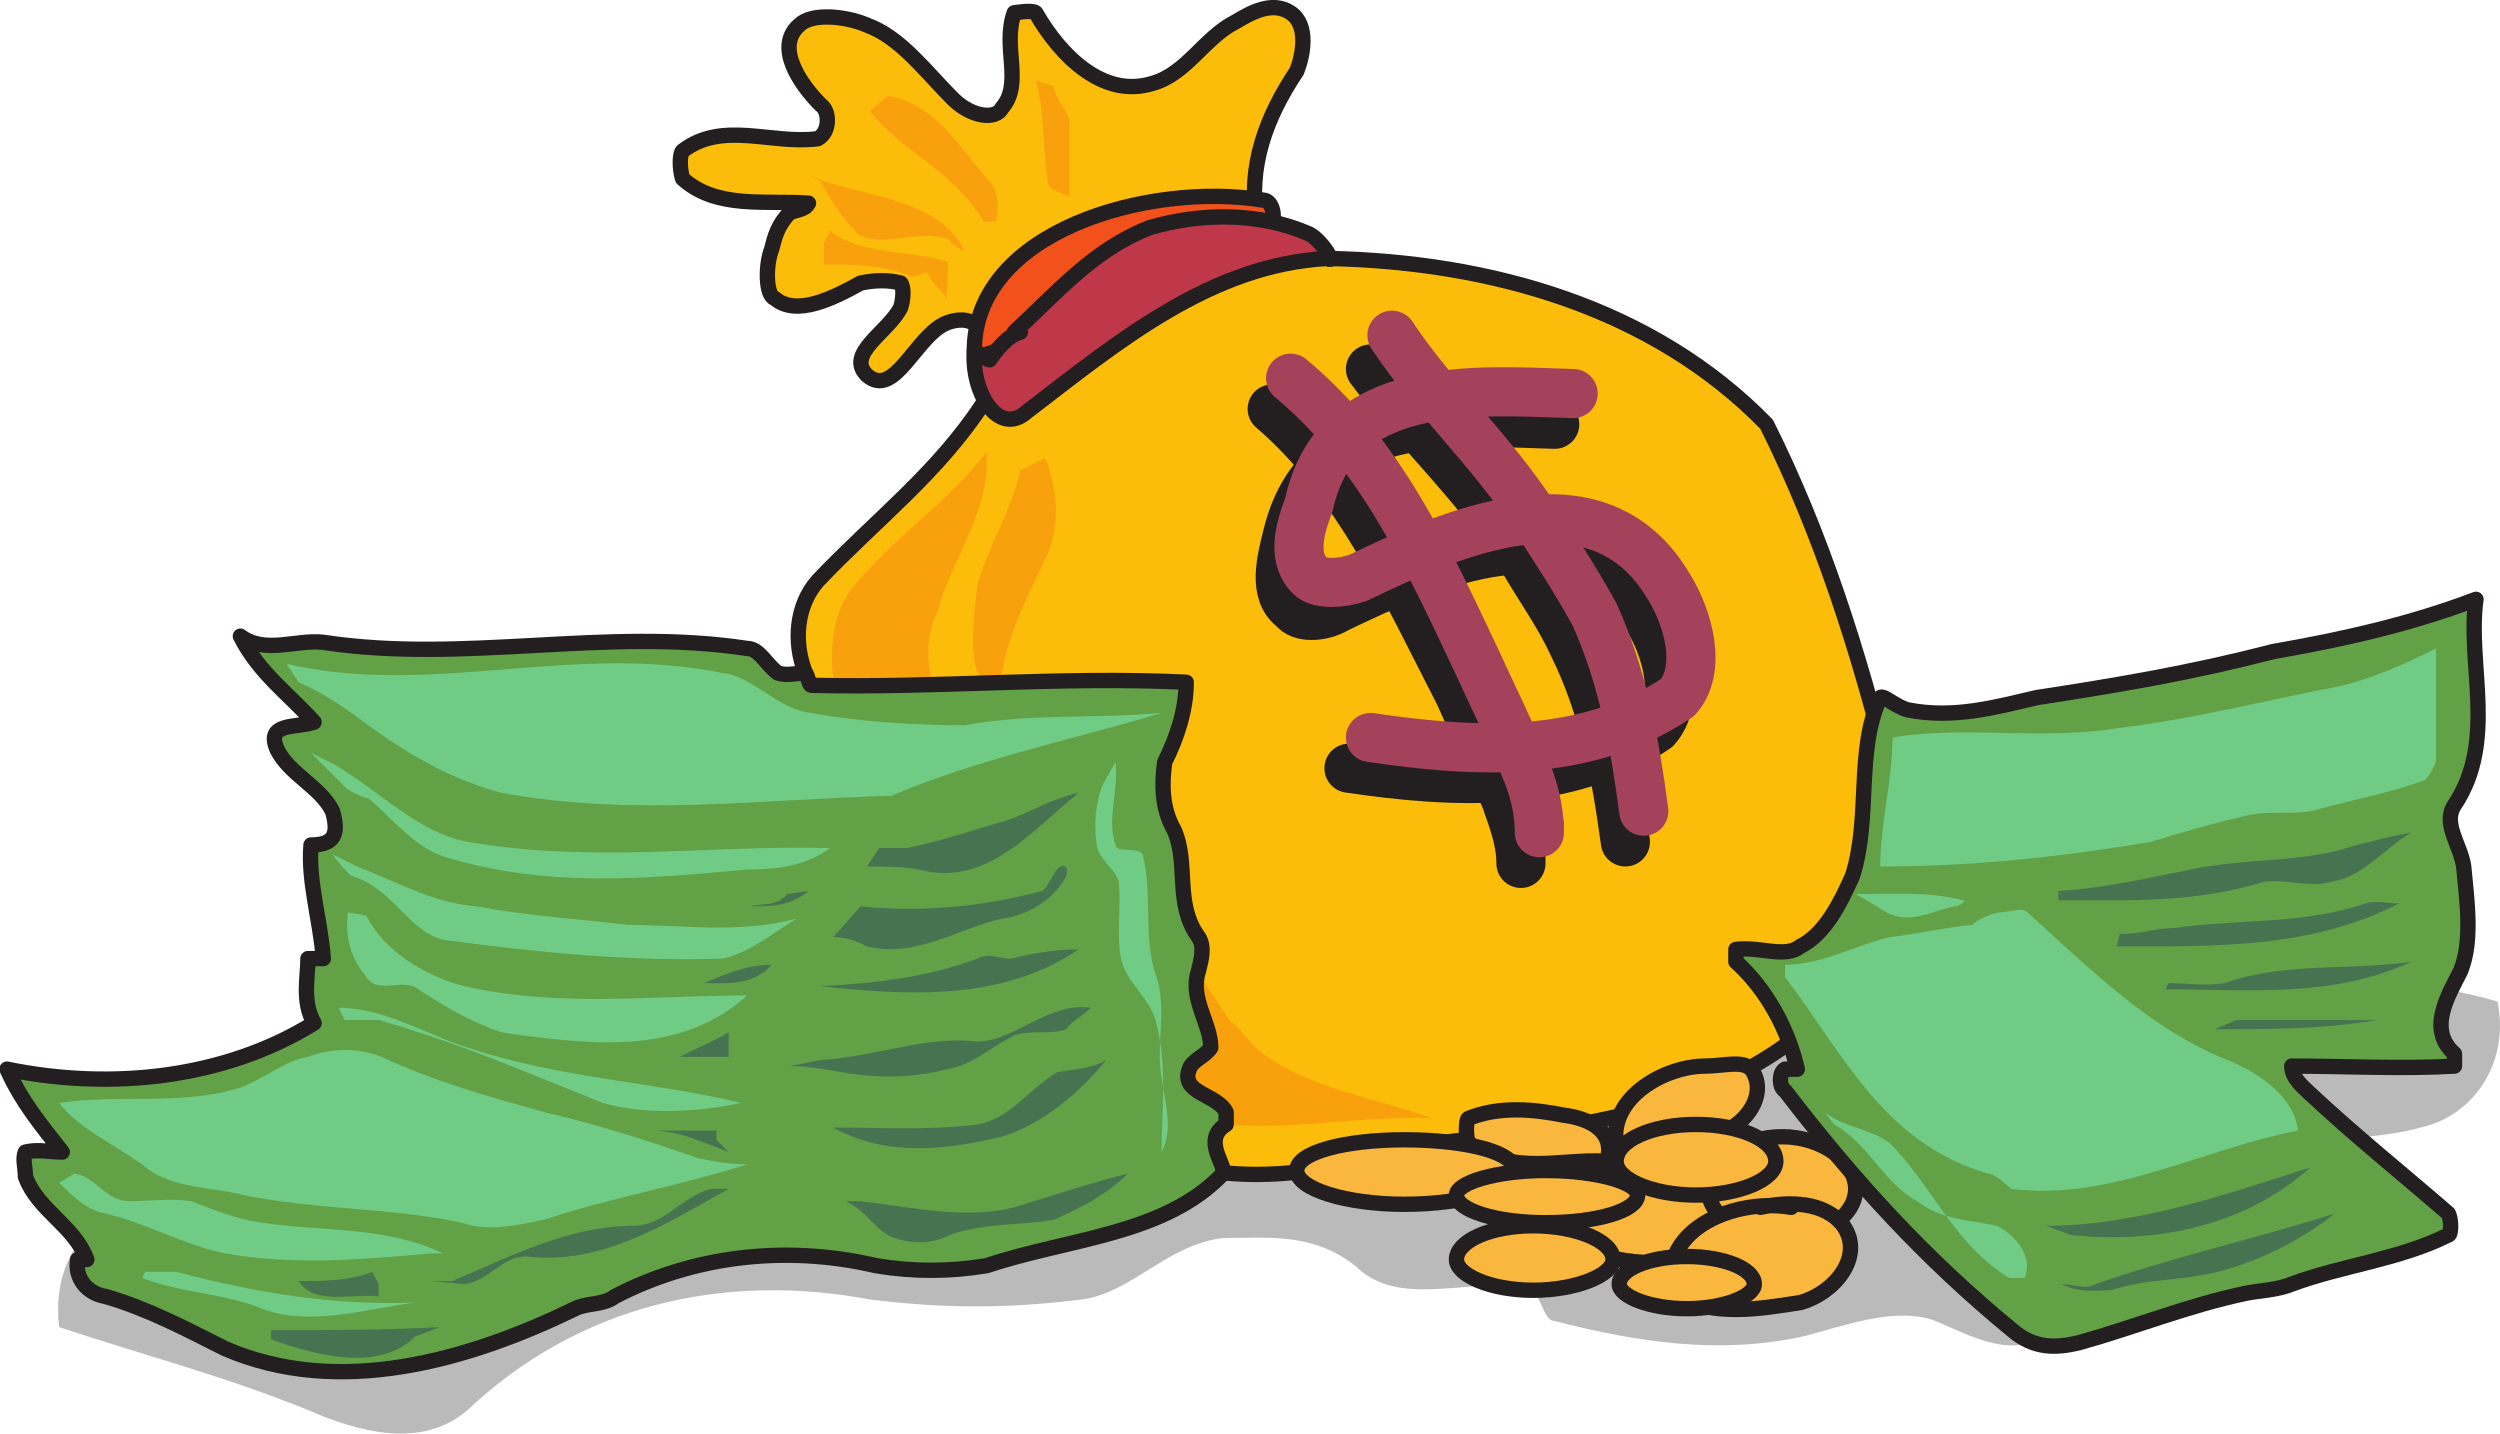 <svg xmlns="http://www.w3.org/2000/svg" width="610.572" height="350.117"><path fill="#bbbaba" fill-rule="evenodd" d="M27.957 297.12c-10.5 3.75-15 15.75-13.5 27 20.25 6.75 40.5 12 60.75 20.25 12 5.25 27.75 9.75 39 0 27-25.5 62.25-33.75 98.25-27 18 2.25 33.75 2.25 51.75 0 12-1.5 21-13.5 34.5-15 10.5 0 21.75-1.5 32.25 6.75 10.5 10.5 27 3 42 5.25 3.75 1.5 3.75 8.25 6.75 8.25 20.25 5.25 40.5 8.25 60.75 3.75 9-2.25 22.5-7.5 32.25-3.75 9 3.75 20.25 10.5 29.25 1.5 0 0 3 1.5 3 .75 6.75-6 13.5-12 20.25-17.25 13.5-8.25 24-15.75 36.75-25.5 9-5.25 18.75-3.75 29.25-6.75 13.5-3 21.75-16.5 18.75-30.75-22.5-6.75-45.75-4.5-69-8.25-78-3-156-3-235.5 5.25-2.25 0-3.75 3.75-7.5 3.75-15 0-30 3-46.5 4.5-5.25 1.5-9 0-15 .75-6 1.5-12 7.5-18.75 8.25-21 6-40.5 13.5-61.5 18-28.5 6.75-55.5 9-84 13.5-3.75 0-6.75 3.75-10.5 5.25-11.25 3-23.25-3-33.75 1.5"/><path fill="#fab73d" fill-rule="evenodd" d="M403.707 308.37c13.5 0 24-5.25 24-12 0-6-10.5-11.25-24-11.25-12.75 0-23.25 5.25-23.25 11.25 0 6.75 10.5 12 23.25 12"/><path fill="none" stroke="#231f20" stroke-linecap="round" stroke-linejoin="round" stroke-miterlimit="10" stroke-width="3.75" d="M403.707 308.37c13.5 0 24-5.25 24-12 0-6-10.5-11.25-24-11.25-12.75 0-23.25 5.25-23.25 11.25 0 6.75 10.5 12 23.25 12zm0 0"/><path fill="#fab73d" fill-rule="evenodd" d="M435.207 302.37c9.75 0 18-5.25 18-12s-8.25-12.75-18-12.75-18 6-18 12.75 8.25 12 18 12"/><path fill="none" stroke="#231f20" stroke-linecap="round" stroke-linejoin="round" stroke-miterlimit="10" stroke-width="3.75" d="M435.207 302.37c9.75 0 18-5.25 18-12s-8.25-12.75-18-12.75-18 6-18 12.75 8.25 12 18 12zm0 0"/><path fill="#fbbd09" fill-rule="evenodd" d="M196.707 164.37c-3-7.5-2.25-16.5 3-22.5 14.25-15 29.25-26.25 40.5-43.5 3.75-6 3-24-9-19.5-7.5 3-12.75 18.75-19.5 12.75-5.25-5.25 5.25-10.5 8.25-16.5.75-2.25.75-5.25 0-6-3-.75-6-.75-9.75 0-6.75 3.75-15.75 8.25-21 3.75-2.25-.75-2.25-8.25-.75-12 .75-3 1.5-6 4.5-9 2.25-.75 3.75-.75 4.5-2.25-10.5-.75-22.5 1.5-30.75-6-.75-2.25-.75-6 0-6.75 9.75-7.5 21.75-1.5 33-3 3-1.5 3-6.75.75-8.25-5.25-5.25-11.25-14.25-5.25-19.5 3-3 11.25-2.25 16.5 0 8.25 3 14.25 11.25 21 18 4.5 4.5 10.5 5.25 12 2.25 5.25-6 0-15 3-23.25 0 0 4.5-.75 5.25 0 6 10.5 16.5 21 28.5 17.25 8.25-2.25 12.75-11.25 20.25-15 3.75-2.25 9-5.25 13.5-2.25s3 10.5 1.5 14.25c-7.5 11.25-12 23.25-9.75 36.75 5.25 1.5 10.5 7.5 17.25 9 39.75.75 79.5 12 107.25 40.5 13.5 27 22.5 55.5 30 85.5 3 11.25 3 23.25 0 34.5s-11.25 20.25-20.25 27.75c-17.25 14.25-37.5 20.25-60 24-9.75 2.25-19.5 2.25-29.25 3.75-21.75 5.25-40.5 10.5-61.5 6-9-1.5-17.25-9.75-23.25-18-6.75-11.25-9-23.25-17.25-34.5-5.25-6-12-8.25-18-12-10.5-8.25-18-15-25.5-26.25-6.75-9-6-20.25-9.75-30"/><path fill="none" stroke="#231f20" stroke-linecap="round" stroke-linejoin="round" stroke-miterlimit="10" stroke-width="3.75" d="M196.707 164.37c-3-7.5-2.25-16.5 3-22.5 14.25-15 29.25-26.25 40.5-43.5 3.75-6 3-24-9-19.5-7.5 3-12.75 18.75-19.5 12.75-5.25-5.25 5.25-10.5 8.25-16.5.75-2.25.75-5.25 0-6-3-.75-6-.75-9.75 0-6.75 3.75-15.75 8.25-21 3.75-2.25-.75-2.25-8.25-.75-12 .75-3 1.5-6 4.5-9 2.25-.75 3.75-.75 4.5-2.25-10.5-.75-22.5 1.5-30.75-6-.75-2.25-.75-6 0-6.75 9.75-7.5 21.75-1.5 33-3 3-1.5 3-6.75.75-8.25-5.25-5.25-11.25-14.25-5.25-19.5 3-3 11.25-2.25 16.5 0 8.25 3 14.25 11.25 21 18 4.5 4.5 10.5 5.25 12 2.25 5.25-6 0-15 3-23.25 0 0 4.5-.75 5.25 0 6 10.5 16.5 21 28.5 17.25 8.25-2.25 12.75-11.25 20.25-15 3.75-2.25 9-5.25 13.5-2.25s3 10.5 1.5 14.25c-7.5 11.25-12 23.25-9.75 36.75 5.25 1.5 10.5 7.5 17.25 9 39.75.75 79.5 12 107.25 40.5 13.5 27 22.5 55.5 30 85.5 3 11.25 3 23.25 0 34.5s-11.25 20.25-20.25 27.75c-17.25 14.25-37.5 20.25-60 24-9.75 2.25-19.5 2.25-29.25 3.75-21.75 5.25-40.5 10.5-61.5 6-9-1.5-17.25-9.75-23.25-18-6.75-11.25-9-23.25-17.25-34.5-5.25-6-12-8.25-18-12-10.5-8.25-18-15-25.5-26.25-6.75-9-6-20.25-9.75-30zm0 0"/><path fill="#fab73d" fill-rule="evenodd" stroke="#231f20" stroke-linecap="round" stroke-linejoin="round" stroke-miterlimit="10" stroke-width="3.75" d="M437.457 294.87c-12.75-2.25-32.25 4.5-29.25 21 9.75 6 21.75 3.75 31.5 2.25 8.25-2.25 15.75-11.25 10.5-18.75-4.5-6-13.5-6-20.25-4.5"/><path fill="#fab73d" fill-rule="evenodd" d="M381.957 272.37c-7.5-1.5-15.75-2.25-23.25.75-.75 0-.75 5.25 0 6 10.5 8.25 22.5 3.75 33.75 4.5 2.25-7.5-4.5-10.5-10.5-11.25"/><path fill="none" stroke="#231f20" stroke-linecap="round" stroke-linejoin="round" stroke-miterlimit="10" stroke-width="3.75" d="M381.957 272.37c-7.5-1.5-15.75-2.25-23.25.75-.75 0-.75 5.25 0 6 10.5 8.25 22.5 3.75 33.75 4.5 2.25-7.5-4.5-10.5-10.5-11.25zm0 0"/><path fill="#fab73d" fill-rule="evenodd" d="M416.457 260.37c-9.75 0-23.25 7.5-21.75 18.75 9 0 18 1.5 27-3 6-3 9.75-9.75 6-15-2.25-2.25-6.75-.75-11.25-.75"/><path fill="none" stroke="#231f20" stroke-linecap="round" stroke-linejoin="round" stroke-miterlimit="10" stroke-width="3.75" d="M416.457 260.37c-9.75 0-23.25 7.5-21.75 18.75 9 0 18 1.5 27-3 6-3 9.75-9.75 6-15-2.25-2.25-6.75-.75-11.25-.75zm0 0"/><path fill="none" stroke="#231f20" stroke-linecap="round" stroke-linejoin="round" stroke-miterlimit="10" stroke-width="12" d="M379.707 103.62c-24.75-.75-57.75-3.75-65.25 27-1.5 6-3.75 14.25 1.5 18 1.5 2.25 6.75 2.25 10.5 0 23.25-11.25 57.75-26.25 75 .75 6 9 9 21.75 3 28.5-21.75 15-49.5 13.5-75 9.75"/><path fill="none" stroke="#231f20" stroke-linecap="round" stroke-linejoin="round" stroke-miterlimit="10" stroke-width="12" d="M310.707 99.87c21 18 33 45 45.75 69.75 3.75 8.25 7.5 17.25 11.25 25.5 1.5 4.5 3.75 9.75 3.75 15.75v-2.25m-36.75-118.5c11.25 15 24.75 27 36 44.25 4.5 8.25 9.75 15 13.5 23.25 7.5 15 10.5 31.5 12.75 48"/><path fill="none" stroke="#a4425c" stroke-linecap="round" stroke-linejoin="round" stroke-miterlimit="10" stroke-width="12" d="M384.207 96.12c-24-.75-57.75-3.75-64.5 27-2.25 6-4.5 13.5.75 18 2.25 1.5 6.75 1.5 11.25 0 23.25-11.25 57.75-26.25 75 .75 6 9 9 21.75 3 28.5-22.5 15-49.5 13.5-75 9.75"/><path fill="none" stroke="#a4425c" stroke-linecap="round" stroke-linejoin="round" stroke-miterlimit="10" stroke-width="12" d="M315.207 92.37c21.75 18 33.75 44.25 45.75 69.75 3.75 8.25 8.25 17.25 11.25 24.75 2.25 5.25 3.75 10.5 3.75 16.5v-2.25m-36-119.25c10.5 15.75 24 27.75 35.25 45 5.25 8.25 9.75 15 14.25 23.25 6.75 15 9.75 30.75 12 48"/><path fill="#f2511b" fill-rule="evenodd" d="M237.957 85.62c0-29.25 42.75-41.25 70.5-36.75 2.25 0 3 3.75 2.25 6-1.5.75-3-.75-3.75-.75-11.25 3.75-23.25 3-33.75 9.75-11.25 9-21 20.25-34.5 23.25 0 0-.75-.75-.75-1.5"/><path fill="none" stroke="#231f20" stroke-linecap="round" stroke-linejoin="round" stroke-miterlimit="10" stroke-width="3.75" d="M237.957 85.62c0-29.25 42.75-41.25 70.5-36.75 2.25 0 3 3.75 2.25 6-1.5.75-3-.75-3.75-.75-11.25 3.75-23.25 3-33.75 9.75-11.25 9-21 20.25-34.5 23.25 0 0-.75-.75-.75-1.5zm0 0"/><path fill="#be384a" fill-rule="evenodd" d="M249.207 81.12c-3 .75-6 4.5-7.5 6.75-.75 0-1.5-.75-3.75-2.25-.75 10.5 6 21 12.75 15 22.5-17.25 45-36 73.5-37.5 2.25 1.5-1.5-4.5-4.5-6-12-5.25-26.25-5.25-39-1.5-13.5 5.25-22.5 15.75-33 25.5h1.5"/><path fill="none" stroke="#231f20" stroke-linecap="round" stroke-linejoin="round" stroke-miterlimit="10" stroke-width="3.75" d="M249.207 81.12c-3 .75-6 4.5-7.5 6.75-.75 0-1.5-.75-3.75-2.25-.75 10.5 6 21 12.75 15 22.5-17.25 45-36 73.5-37.5 2.25 1.5-1.5-4.5-4.5-6-12-5.25-26.25-5.25-39-1.5-13.5 5.25-22.5 15.75-33 25.5zm0 0"/><path fill="#f9a10d" fill-rule="evenodd" d="M197.457 42.87c12.75 5.25 32.25 5.25 38.25 18.75-.75-.75-3-1.5-3.75-3-7.5-3-17.25 2.25-22.5-1.5-3-3-6.75-8.25-9-12.75l-3-1.5m15-15.75c8.25 10.5 20.25 14.25 27.75 27h3c.75-3 .75-7.5-1.5-9.75-6.75-7.5-12.75-18.75-24.75-21l-4.5 3.75m40.5-7.5c2.25 7.5 1.5 15.75 3 24.75 0 2.25 3 2.25 5.25 3.75V29.37c-.75-3-3.75-5.25-3.75-8.25l-4.5-1.5"/><path fill="#f9a10d" fill-rule="evenodd" d="M202.707 56.37c7.5 6 18.75 4.5 28.5 7.5.75 0 0 6 0 9-1.5-2.25-3.75-3.75-4.5-6-.75-.75-3 .75-3.75.75-7.5-3-14.25-3-21.75-3v-5.25l1.5-3m38.25 54c-9.75 12.75-24 21.75-33.75 34.5-6.75 10.5-3.75 25.5 0 38.25 1.5 2.25 2.25 3.75 4.5 6 17.25 12 33 22.5 47.25 37.5 6 6 6 16.5 9 24.75 6 12 18.75 20.25 31.5 23.25 17.25 1.5 33-2.25 50.25-1.5-14.25-5.25-28.5-6.75-41.25-15.75-3-2.25-4.5-5.25-8.25-8.25-3-4.5-6-9-7.5-12-3-31.5-32.25-43.5-57-60-9-6-11.25-18-6.75-27.75 3-11.25 11.25-22.5 12-34.5v-4.5"/><path fill="#f9a10d" fill-rule="evenodd" d="M249.207 114.87c-2.25 9.75-7.5 18-10.5 27.75-.75 6.75-1.5 12.75-.75 18.75.75 5.25 6 8.25 6 14.25-.75-15.75 6-27.75 12-40.5 3-7.5 2.25-16.5-.75-23.25l-6 3"/><path fill="#fab73d" fill-rule="evenodd" d="M414.207 291.87c10.5 0 19.5-3.75 19.5-8.25 0-5.25-9-9-19.5-9s-19.5 3.75-19.5 9c0 4.5 9 8.25 19.5 8.25"/><path fill="none" stroke="#231f20" stroke-linecap="round" stroke-linejoin="round" stroke-miterlimit="10" stroke-width="3.75" d="M414.207 291.87c10.5 0 19.5-3.75 19.5-8.25 0-5.25-9-9-19.5-9s-19.5 3.75-19.5 9c0 4.5 9 8.25 19.5 8.25zm0 0"/><path fill="#fab73d" fill-rule="evenodd" d="M374.457 315.12c10.5 0 19.5-3.75 19.5-7.5 0-4.5-9-8.25-19.5-8.25s-18.75 3.75-18.75 8.25c0 3.75 8.25 7.5 18.75 7.5"/><path fill="none" stroke="#231f20" stroke-linecap="round" stroke-linejoin="round" stroke-miterlimit="10" stroke-width="3.75" d="M374.457 315.12c10.5 0 19.5-3.75 19.5-7.5 0-4.5-9-8.25-19.5-8.25s-18.75 3.75-18.75 8.25c0 3.75 8.25 7.5 18.75 7.5zm0 0"/><path fill="#fab73d" fill-rule="evenodd" d="M342.957 294.12c15 0 27-3.75 27-8.25s-12-7.5-27-7.5c-14.25 0-26.25 3-26.25 7.5s12 8.25 26.25 8.25"/><path fill="none" stroke="#231f20" stroke-linecap="round" stroke-linejoin="round" stroke-miterlimit="10" stroke-width="3.75" d="M342.957 294.12c15 0 27-3.75 27-8.25s-12-7.5-27-7.5c-14.25 0-26.25 3-26.25 7.5s12 8.25 26.25 8.25zm0 0"/><path fill="#fab73d" fill-rule="evenodd" d="M377.457 298.62c12.75 0 22.5-3 22.5-6.75 0-3-9.75-6-22.5-6-12 0-21.75 3-21.75 6 0 3.75 9.75 6.75 21.75 6.75"/><path fill="none" stroke="#231f20" stroke-linecap="round" stroke-linejoin="round" stroke-miterlimit="10" stroke-width="3.75" d="M377.457 298.62c12.75 0 22.5-3 22.5-6.75 0-3-9.75-6-22.5-6-12 0-21.75 3-21.75 6 0 3.75 9.75 6.75 21.75 6.75zm0 0"/><path fill="#fab73d" fill-rule="evenodd" d="M411.957 319.62c9 0 16.5-3 16.5-6 0-3.75-7.5-6.75-16.5-6.75s-16.5 3-16.5 6.75c0 3 7.5 6 16.5 6"/><path fill="none" stroke="#231f20" stroke-linecap="round" stroke-linejoin="round" stroke-miterlimit="10" stroke-width="3.75" d="M411.957 319.62c9 0 16.5-3 16.5-6 0-3.75-7.5-6.75-16.5-6.75s-16.5 3-16.5 6.75c0 3 7.5 6 16.5 6zm0 0"/><path fill="#63a147" fill-rule="evenodd" d="M58.707 155.37c4.5 9 12 14.25 18 21-4.5 1.5-12 0-9 6.75 3 6 10.5 9 13.5 15 1.5 5.25.75 8.25-5.25 8.25-.75 9 2.25 18 3 27.75h-3.75c0 4.5-1.5 10.5 1.5 15.75-21.75 13.5-49.5 16.5-75 11.25 3.75 8.25 8.25 13.5 13.5 20.25-3 0-6-.75-9 0-.75 1.5 0 3.75 0 6 3 8.25 12 12 15 20.25h-2.25c-.75 4.5 2.25 8.25 6.75 9 10.5 3 20.25 8.25 29.25 12.75 27.75 12 59.25 3 85.5-9.75 3-1.5 6.75-.75 9.75-3 18.75-9.75 41.25-12.75 63.75-7.5 9 1.5 18 1.5 27 0 20.25-6.75 43.5-7.5 57.75-22.5.75-2.25-5.25-8.25.75-12v-3c-2.25-4.5-11.25-4.5-9-10.5.75-2.25 3.75-3 5.25-5.25 0-6-5.25-12-3-18.75.75-3 1.5-6 0-8.25-6-8.25-2.25-18-6-26.25-3-5.25-3-11.25-2.25-16.5 3-6 5.25-12.75 5.25-19.5-30.75-1.5-60.75 1.5-91.5.75-.75 0-.75-2.25-1.5-3-2.25 0-4.5.75-6.75 0-3-2.25-4.5-6-7.5-6-34.5-5.25-69 3.75-103.5-1.5-6.75-.75-14.25 3-20.25-1.5"/><path fill="none" stroke="#231f20" stroke-linecap="round" stroke-linejoin="round" stroke-miterlimit="10" stroke-width="3.75" d="M58.707 155.37c4.5 9 12 14.25 18 21-4.5 1.5-12 0-9 6.75 3 6 10.5 9 13.5 15 1.5 5.25.75 8.25-5.25 8.25-.75 9 2.25 18 3 27.75h-3.75c0 4.5-1.5 10.5 1.5 15.75-21.75 13.5-49.5 16.5-75 11.25 3.75 8.25 8.25 13.5 13.5 20.25-3 0-6-.75-9 0-.75 1.5 0 3.75 0 6 3 8.25 12 12 15 20.25h-2.25c-.75 4.5 2.25 8.25 6.75 9 10.5 3 20.25 8.25 29.25 12.75 27.75 12 59.25 3 85.5-9.75 3-1.5 6.75-.75 9.75-3 18.75-9.75 41.25-12.75 63.75-7.5 9 1.5 18 1.5 27 0 20.25-6.75 43.5-7.5 57.75-22.5.75-2.25-5.25-8.25.75-12v-3c-2.25-4.5-11.25-4.5-9-10.5.75-2.25 3.75-3 5.25-5.25 0-6-5.25-12-3-18.75.75-3 1.5-6 0-8.25-6-8.25-2.25-18-6-26.25-3-5.25-3-11.25-2.25-16.5 3-6 5.25-12.75 5.25-19.5-30.75-1.5-60.75 1.5-91.5.75-.75 0-.75-2.25-1.5-3-2.25 0-4.5.75-6.75 0-3-2.25-4.5-6-7.5-6-34.5-5.25-69 3.75-103.5-1.5-6.75-.75-14.25 3-20.25-1.5zm0 0"/><path fill="#70cc85" fill-rule="evenodd" d="M14.457 269.37c4.5 6 12.75 9.75 20.25 15 6.75 6 15.75 5.25 24.75 7.5 18.75 3.75 36 3 53.25 6.75 6.75 2.25 12.75.75 20.25-.75 15.75-5.25 33-8.25 49.5-13.5-4.5 0-8.25-.75-12-1.5-12.75-4.5-24.75-8.25-37.5-11.25-13.5-3.75-27-7.5-39.75-13.5-6-2.25-12-2.25-18 0-5.25.75-10.5 5.25-16.5 7.5-14.25 4.5-29.25 1.5-44.25 3.75m3.75 17.25c5.25.75 7.5 6.75 13.5 6.75 4.5 0 9.75-.75 15 0 6 2.25 11.25 4.5 17.25 5.25 15 2.25 30 .75 44.25 7.5h-3c-17.25 1.5-33 3-50.25 0-10.5-2.25-19.5-7.5-29.25-9.75-4.5-.75-8.25-4.5-11.25-7.5l3.75-2.25m17.25 24h7.5c20.25 5.25 38.25 8.25 58.5 7.5-12 1.5-25.5 6-37.5 1.5-9-3.75-19.5-3.75-29.25-7.5l.75-1.5m37.5-144c6.75 3 12 6.75 18 11.25 10.5 7.5 20.25 12.75 31.5 15.75 32.25 6 63.75 1.5 95.25.75 21-9 43.5-13.5 66-20.25-16.5 1.5-31.5 0-48 3-12 0-25.5-.75-37.5-3-8.25-.75-14.25-9-21.75-9.75-36.75-7.5-71.25 6-106.5-2.25l3 4.5"/><path fill="#70cc85" fill-rule="evenodd" d="M81.957 186.87c11.25 6.75 20.25 16.5 32.25 18.75 30.75 5.25 59.25.75 88.5 1.5-6 4.5-13.5 5.25-20.25 5.25-24.75 2.25-48.75 4.5-73.5-3-7.5-2.25-12.75-9-18.75-14.25-2.25-.75-4.5-1.5-6-3l-8.25-8.25 6 3m5.25 24.75c9.75 3.75 18.75 9 29.25 9.75 12 2.25 24 3 36.75 4.5 13.5 0 27 2.25 41.25-1.5-6 3.75-11.25 8.25-18 9.75-22.5.75-45-1.5-67.5-4.5-9-1.5-12.75-12.75-23.25-15.75-1.5-1.5-3-3-4.5-5.25l6 3"/><path fill="#70cc85" fill-rule="evenodd" d="M89.457 223.62c4.5 9 15 15 24 17.25 23.25 5.25 45.75 2.25 69 2.25-16.5 15-39 12-60 9-6.75-2.25-13.5-6-20.25-10.5-3.75-3-9.75 1.5-12.75-3-3.75-4.5-5.25-9.75-4.5-15.75l4.5.75m-6.75 22.5c11.25 0 21.75 6.75 31.5 9.75 22.5 7.5 45 8.25 66.75 13.5-10.5 2.25-23.25 3-33.75 0-18.75-7.5-36-15-54.75-20.25h-8.25l-1.5-3m189.75-60c.75 7.5-2.25 14.25 0 20.25 0 2.25 6.75 0 6.75 3 2.25 9 0 19.5 3 28.5 3 8.25 0 16.5 1.5 25.5.75 6 3 12 0 18 0-11.25 1.5-21-1.5-32.25-1.5-5.25-6.75-9-8.25-14.25-1.5-6 0-13.5-.75-19.5-.75-3-3.75-4.5-5.25-8.25-.75-4.5-.75-10.5 1.5-15.75l3-5.25"/><path fill="#477450" fill-rule="evenodd" d="M214.707 207.12h6.75c7.5-1.5 14.25-3.75 21.75-6 6.75-1.5 12.75-6 20.25-7.5-11.25 9-22.5 23.25-39 18.75-3.75-.75-9-.75-12.75-.75l3-4.5m-4.5 14.25c15.75 1.5 30 0 44.25-3.75 1.5-.75 3-5.25 4.5-6 2.25-.75 1.5 2.25 1.5 2.25-3 6-9.75 9.75-15.75 10.5-10.5 2.25-21 9.75-33 6.75-3-1.5-5.25-2.25-8.25-2.25l6.75-7.5m-9.75 19.5c21 2.25 44.25 3.75 63-9-5.25 0-10.5.75-16.5 2.25-3 0-5.25-1.5-8.25 0-12 4.5-24.75 6-38.25 6.75m-7.5 19.5c4.5 0 8.25.75 12.75 1.5 8.25 1.5 17.25 1.5 25.5-.75 6-.75 10.5-5.25 16.5-8.25 4.5-1.5 8.25 0 12.75-1.5 1.5-2.25 3.75-3 6-5.25-10.5-1.5-18.75 8.25-27.75 8.25-12.75-1.5-24.75 3.75-38.25 4.5l-7.5 1.5m10.5 15c12 0 23.25.75 35.25-.75 8.25-1.5 12-8.25 19.5-12.75 3.75-.75 8.25-.75 12-3-6.75 8.25-15.75 15.75-25.5 18.75-12.75 3-27.75 5.25-41.25-2.25m6.75 18c12.75 1.5 25.5 4.5 37.5 1.5 9.75-3 18.75-6 27.75-8.25-5.25 5.25-11.25 8.25-18 11.25-8.25 1.5-17.25.75-25.5 3.75-4.5 2.25-9 2.25-13.5.75s-6.75-6.75-12-9h3.75m-105 19.5h5.25c14.25-6 28.5-13.5 44.25-13.5 7.5 0 11.25-6.75 18.75-9h4.5c-15 8.25-30.75 18.75-49.5 16.5-6 0-9 6-15 6.75l-8.25-.75m2.25 11.25c-14.25.75-27.75.75-41.25.75v2.25c10.5 3.75 26.25 8.25 35.25-.75l6-2.25m-16.5-13.5c-6 2.25-12 2.25-18 2.25 3.75 6 12.75 3 19.5 3.75v-3l-1.5-3m87-29.25c-6-2.25-12-5.25-18.75-5.25h15.75v2.25l3 3m4.5-23.25h-16.5c4.5-2.25 8.25-3.75 12-6v6h4.5m6-22.5c-4.5 5.25-11.25 4.5-16.5 4.5 5.25-2.25 10.5-4.5 16.5-4.5m9-18c-4.5 3.75-9 3.75-14.25 3.75 3-.75 6.75 0 9-3l5.25-.75"/><path fill="#63a147" fill-rule="evenodd" d="M452.457 213.87c-3 6.75-6.75 14.25-12.75 17.25-3.75 3-9.75 0-15.75.75v3c7.5 6.75 12.75 16.5 15 26.25h-3c-1.5.75-1.5 4.5 0 5.25 17.25 22.5 34.5 41.25 55.5 58.5 5.25 4.5 10.5 4.5 16.5 3 13.5-3.75 26.25-9 40.5-12 3.75-.75 7.5-.75 11.25-2.25 12-4.5 26.25-6 38.25-12 .75 0 .75-3.75 0-5.25-11.25-9.75-22.5-18.75-33.75-29.25-1.5-1.5-4.5-3.75-4.5-6.75 12.75 0 27 .75 39.75 0v-3c-6.75-6-1.5-14.25 1.5-20.25 3-7.5 1.5-17.25.75-25.5-.75-5.25-5.25-10.5-2.25-15 10.5-15.75 3-34.5 5.25-50.25-15.75 6-32.25 9.75-49.5 12.75-20.25 5.25-38.25 8.25-57.75 11.25-9.75 2.25-20.25 5.25-31.5 3-3-.75-6-3.75-6.75-3-6 12.75-2.25 29.25-6.75 43.5"/><path fill="none" stroke="#231f20" stroke-linecap="round" stroke-linejoin="round" stroke-miterlimit="10" stroke-width="3.75" d="M452.457 213.87c-3 6.75-6.75 14.25-12.75 17.25-3.75 3-9.75 0-15.75.75v3c7.5 6.75 12.75 16.5 15 26.25h-3c-1.5.75-1.5 4.5 0 5.25 17.25 22.5 34.5 41.25 55.5 58.5 5.25 4.5 10.5 4.5 16.5 3 13.5-3.75 26.25-9 40.5-12 3.75-.75 7.5-.75 11.25-2.25 12-4.5 26.25-6 38.25-12 .75 0 .75-3.75 0-5.25-11.25-9.75-22.5-18.75-33.75-29.25-1.5-1.5-4.5-3.75-4.5-6.75 12.75 0 27 .75 39.75 0v-3c-6.75-6-1.5-14.25 1.5-20.25 3-7.5 1.5-17.25.75-25.5-.75-5.25-5.25-10.5-2.25-15 10.5-15.75 3-34.5 5.25-50.25-15.75 6-32.25 9.75-49.5 12.75-20.25 5.25-38.25 8.25-57.75 11.25-9.75 2.25-20.25 5.25-31.5 3-3-.75-6-3.75-6.75-3-6 12.75-2.25 29.25-6.75 43.5zm0 0"/><path fill="#70cc85" fill-rule="evenodd" d="M435.957 238.62c14.25 18.75 24 40.5 49.5 48 2.25 0 5.25 3.75 6 3.75 24 3 46.5-9.75 69.75-14.25-.75-8.25-9.75-14.25-17.25-17.25-18.75-7.5-33-21.75-48.75-36-1.5-1.5-4.5 0-7.5 0-2.25.75-4.5 1.5-6 3-7.5.75-13.5 2.25-20.25 3-9 2.25-16.5 6.75-25.5 6.75v3m26.25-58.5c0 10.5-3 21-3 31.5 22.5 0 43.5-2.25 66-6 7.5-2.25 15-4.5 21.75-6 7.5-2.25 13.5 0 20.25-2.25 8.25-2.25 16.5-3.75 24.75-6.75.75 0 3-3.75 3-5.25v-27c-7.5 3.75-14.25 6.75-22.5 9-19.5 3.75-36.75 8.25-55.5 10.5-18.75 3-36.75-.75-54.75 2.25m-9 38.25c9 0 17.25-.75 26.25 1.5.75 0-.75 1.5-2.25 1.5-6.75 1.5-12 5.25-18.75 0l-5.25-3m-5.25 56.25c8.25 4.5 12 14.25 20.25 18.75 6 4.5 12 4.5 19.5 6 4.5 2.25 9 7.5 6.75 12.75h-3.75c-13.5-8.25-18.75-22.5-29.25-33-5.25-3.75-11.25-3.75-15.75-7.5l2.25 3"/><path fill="#477450" fill-rule="evenodd" d="M499.707 299.37c21.75 0 43.5-7.5 64.5-14.25-15.75 14.25-37.5 18.75-58.5 16.5l-6-2.25m3.75 14.25c3 0 6 1.5 8.25 0 19.5-6.75 39.75-11.25 58.5-17.25-7.5 6-17.25 11.25-28.5 14.25-9 2.25-16.5 1.5-26.25 4.5-3.75 0-7.5.75-12-1.5m-.75-96c11.25-.75 21-3 32.25-5.25 14.25-3 27.75-1.5 40.5-6 3.75-.75 8.25-2.25 13.5-3-6.75 3.75-11.25 10.5-19.5 12-5.25 1.5-11.25-.75-16.5 0-17.25 5.25-33 4.5-50.25 4.5v-2.25m14.25 13.5c23.25 0 47.25.75 69-10.5-3.75 0-5.25-.75-8.25 0-15 5.25-30.75 3.75-46.5 6-4.5 0-8.25 1.5-13.5 1.5l-.75 3m12.75 9c4.5 0 9 .75 13.5 0 15-5.25 30-3 45.75-5.25-19.5 9-39.75 6.75-60 6.75 0-.75.75-1.5.75-1.5m16.5 9h34.5c-13.5 2.25-26.25 2.25-39.75 2.25l5.25-2.25"/></svg>

